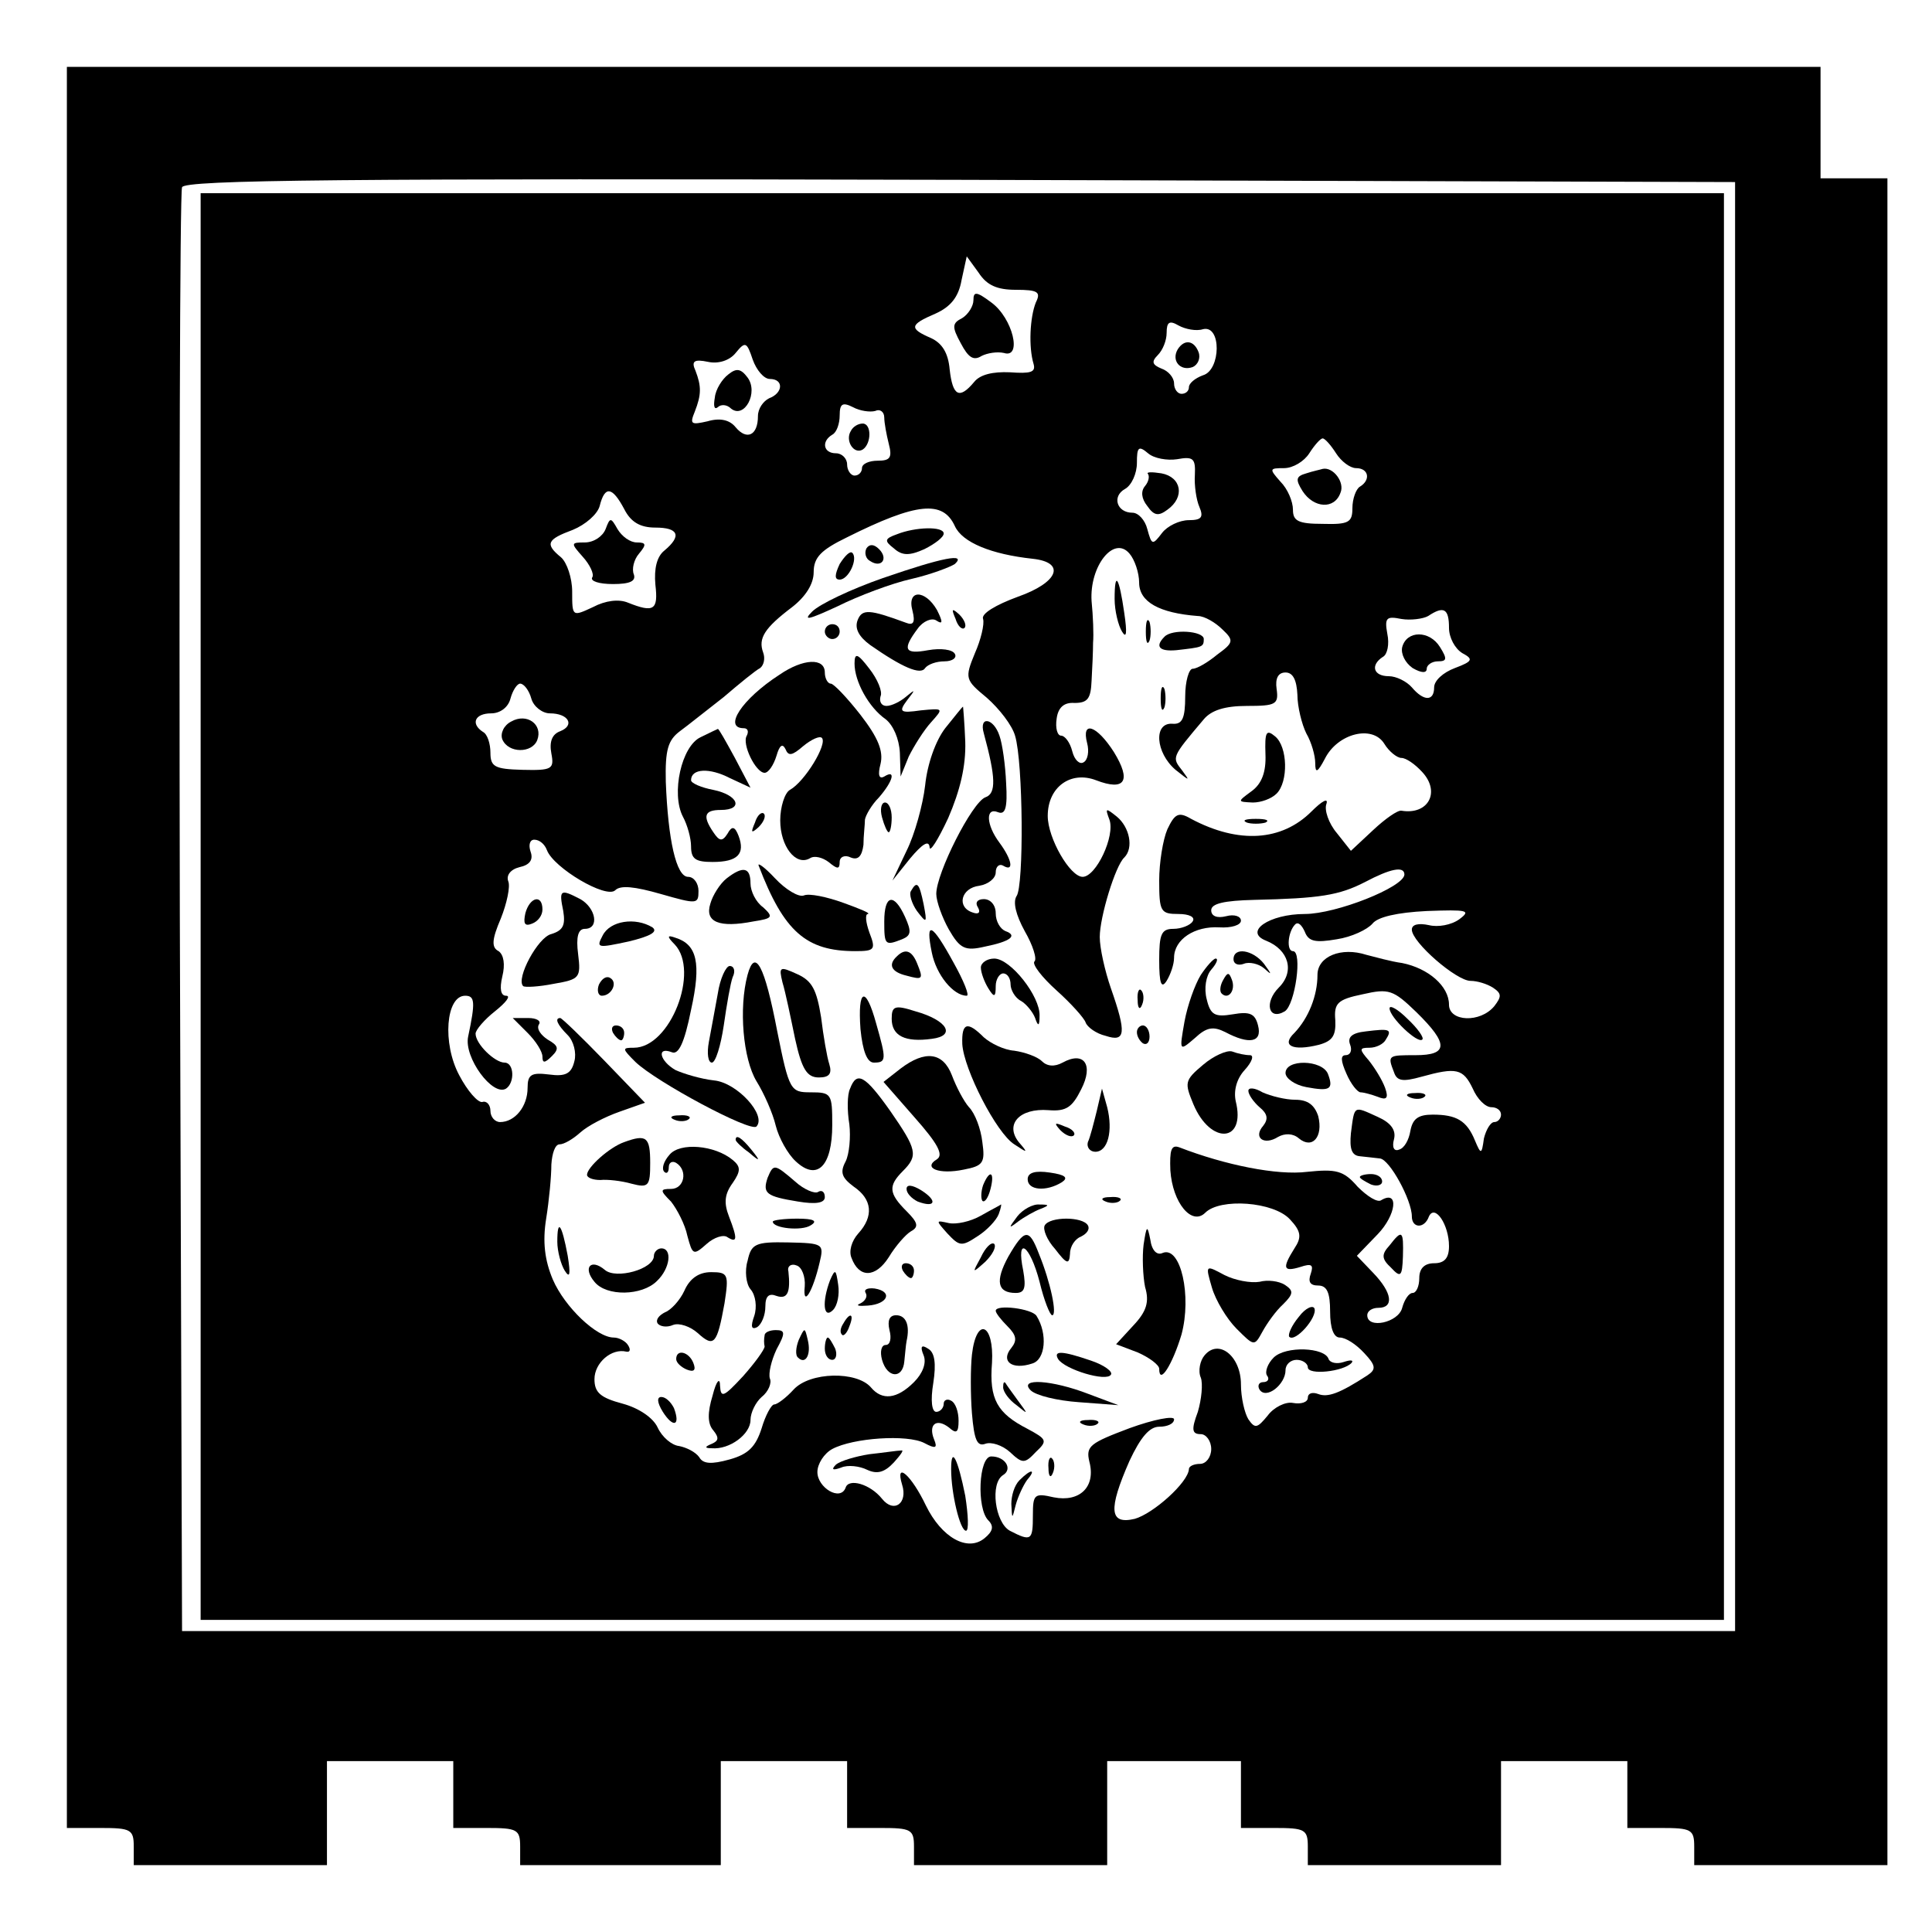 <?xml version="1.0" standalone="no"?>
<!DOCTYPE svg PUBLIC "-//W3C//DTD SVG 20010904//EN"
 "http://www.w3.org/TR/2001/REC-SVG-20010904/DTD/svg10.dtd">
<svg version="1.0" xmlns="http://www.w3.org/2000/svg"
 width="260pt" height="260pt" viewBox="0 0 260 260"
 preserveAspectRatio="xMidYMid meet">
<g transform="translate(0,260) scale(0.1,-0.1)"
fill="#000000" stroke="none">
<path d="M90 1325 l0 -1185 45 0 c41 0 45 -2 45 -25 l0 -25 130 0 130 0 0 70
0 70 85 0 85 0 0 -45 0 -45 45 0 c41 0 45 -2 45 -25 l0 -25 135 0 135 0 0 70
0 70 85 0 85 0 0 -45 0 -45 45 0 c41 0 45 -2 45 -25 l0 -25 130 0 130 0 0 70
0 70 90 0 90 0 0 -45 0 -45 45 0 c41 0 45 -2 45 -25 l0 -25 130 0 130 0 0 70
0 70 85 0 85 0 0 -45 0 -45 45 0 c41 0 45 -2 45 -25 l0 -25 130 0 130 0 0
1135 0 1135 -45 0 -45 0 0 75 0 75 -1180 0 -1180 0 0 -1185z m2245 55 l0 -975
-1045 0 -1045 0 -3 965 c-1 531 0 971 3 978 3 10 218 12 1047 10 l1043 -3 0
-975z"/>
<path d="M270 1380 l0 -960 1025 0 1025 0 0 960 0 960 -1025 0 -1025 0 0 -960z
m1097 830 c30 0 34 -3 27 -17 -8 -20 -10 -60 -3 -83 3 -11 -4 -13 -32 -11 -23
1 -40 -3 -48 -13 -20 -24 -29 -19 -33 17 -2 22 -10 35 -25 42 -30 13 -29 18 6
33 20 9 31 22 35 45 l7 32 16 -22 c11 -17 25 -23 50 -23z m252 -53 c25 6 24
-55 0 -62 -11 -4 -19 -11 -19 -16 0 -5 -4 -9 -10 -9 -5 0 -10 6 -10 14 0 8 -8
17 -17 20 -12 5 -14 9 -5 18 7 7 12 20 12 30 0 15 4 17 16 10 9 -5 24 -8 33
-5z m-583 -67 c19 0 18 -19 -1 -26 -8 -4 -15 -14 -15 -24 0 -26 -15 -33 -30
-15 -8 10 -21 13 -38 8 -22 -5 -24 -4 -17 13 9 23 9 34 1 55 -6 13 -2 16 17
12 14 -3 29 2 37 12 13 16 15 15 23 -9 5 -14 15 -26 23 -26z m142 -43 c6 3 12
-1 12 -9 0 -7 3 -23 6 -35 5 -19 2 -23 -15 -23 -11 0 -21 -4 -21 -10 0 -5 -4
-10 -10 -10 -5 0 -10 7 -10 15 0 8 -7 15 -15 15 -17 0 -20 16 -5 25 6 3 10 15
10 26 0 16 4 18 18 11 9 -5 23 -7 30 -5z m620 -57 c7 -11 19 -20 27 -20 17 0
20 -16 5 -25 -5 -3 -10 -16 -10 -29 0 -19 -5 -22 -40 -21 -33 0 -40 4 -40 19
0 11 -7 28 -17 38 -15 17 -15 18 5 18 12 0 27 9 34 20 7 11 15 20 18 20 3 0
11 -9 18 -20z m-214 -8 c22 4 25 1 24 -21 -1 -14 2 -34 6 -43 6 -14 3 -18 -14
-18 -13 0 -29 -8 -36 -17 -13 -17 -14 -17 -20 5 -3 12 -12 22 -20 22 -21 0
-28 22 -10 32 9 5 16 21 16 35 0 21 2 24 15 13 8 -7 26 -10 39 -8z m-744 -67
c9 -18 22 -25 42 -25 31 0 36 -11 12 -31 -10 -8 -14 -24 -12 -46 4 -34 -2 -38
-37 -24 -12 5 -30 3 -47 -6 -28 -13 -28 -13 -28 21 0 18 -7 39 -15 46 -22 18
-19 24 16 37 17 7 33 21 36 32 7 28 17 26 33 -4z m445 -23 c10 -22 49 -38 105
-44 45 -5 34 -32 -20 -51 -30 -11 -50 -23 -47 -30 2 -7 -3 -28 -11 -46 -14
-34 -13 -36 16 -60 17 -15 34 -37 38 -51 11 -36 12 -203 2 -216 -5 -8 -1 -25
11 -47 11 -19 17 -38 13 -41 -3 -4 10 -21 30 -39 19 -17 37 -37 39 -43 2 -6
14 -15 27 -18 27 -9 28 4 7 64 -8 23 -15 54 -15 69 0 27 21 96 33 107 13 13 7
41 -10 55 -15 12 -16 12 -10 -4 8 -22 -18 -77 -36 -77 -17 0 -47 52 -47 82 0
39 31 61 65 48 39 -15 48 -1 24 38 -23 36 -44 43 -36 12 3 -11 1 -23 -5 -26
-5 -3 -12 3 -15 15 -3 12 -10 21 -15 21 -5 0 -8 10 -6 23 2 15 10 22 24 21 18
0 22 6 23 30 1 17 2 40 2 51 1 11 0 36 -2 56 -3 47 30 89 51 64 7 -8 13 -26
13 -39 0 -26 27 -41 79 -45 9 0 24 -9 33 -18 16 -15 15 -18 -7 -34 -12 -10
-27 -19 -33 -19 -5 0 -10 -17 -10 -37 0 -30 -4 -38 -17 -37 -26 2 -23 -39 4
-62 19 -15 20 -16 9 -1 -14 18 -15 17 29 69 10 12 28 18 58 18 39 0 43 2 40
23 -2 14 2 22 12 22 10 0 15 -10 16 -30 0 -16 6 -40 12 -52 7 -12 12 -30 12
-40 0 -14 3 -13 13 6 17 34 64 46 80 20 6 -10 17 -19 23 -19 6 0 18 -8 28 -19
25 -27 8 -58 -28 -52 -5 1 -22 -11 -38 -26 l-30 -28 -19 24 c-11 13 -17 31
-14 39 3 9 -6 4 -20 -10 -40 -40 -98 -44 -162 -10 -17 10 -22 7 -32 -14 -6
-14 -11 -45 -11 -69 0 -42 2 -45 26 -45 14 0 23 -4 19 -10 -3 -5 -15 -10 -26
-10 -16 0 -19 -7 -19 -42 0 -32 3 -39 10 -28 5 8 10 22 10 31 0 25 28 43 61
41 16 -1 29 3 29 9 0 6 -9 9 -20 6 -12 -3 -20 0 -20 8 0 9 17 13 58 14 88 2
114 6 149 24 34 18 53 22 53 10 -1 -17 -92 -53 -134 -53 -48 0 -83 -24 -52
-36 30 -12 39 -41 17 -63 -20 -20 -14 -45 8 -32 14 9 24 81 11 81 -9 0 -7 26
3 36 4 4 9 -1 13 -10 5 -13 14 -15 43 -10 20 3 41 13 48 21 7 9 33 15 73 17
55 2 60 1 44 -11 -11 -8 -29 -11 -41 -8 -14 3 -23 1 -23 -6 0 -17 60 -69 79
-69 9 0 22 -4 30 -9 12 -8 12 -12 2 -25 -19 -23 -61 -21 -61 2 0 25 -28 49
-63 56 -15 2 -36 8 -48 11 -34 11 -66 -2 -66 -27 0 -28 -12 -58 -31 -78 -18
-17 -3 -25 33 -16 18 5 23 12 22 33 -2 23 3 28 37 35 35 8 41 6 72 -24 44 -43
43 -58 -1 -58 -37 0 -38 0 -29 -23 4 -12 12 -13 37 -6 47 13 56 11 69 -16 6
-14 17 -25 25 -25 7 0 13 -4 13 -10 0 -5 -4 -10 -9 -10 -5 0 -11 -10 -14 -22
-3 -22 -4 -22 -12 -3 -11 27 -25 35 -57 35 -20 0 -27 -6 -30 -22 -2 -12 -8
-23 -15 -25 -7 -3 -10 3 -7 14 3 12 -4 22 -22 30 -33 15 -31 16 -36 -22 -2
-21 1 -30 12 -31 8 -1 20 -2 27 -3 13 -1 43 -56 43 -78 0 -16 17 -17 23 0 8
17 27 -11 27 -40 0 -16 -6 -23 -20 -23 -13 0 -20 -7 -20 -20 0 -11 -4 -20 -9
-20 -5 0 -11 -9 -14 -20 -5 -20 -47 -29 -47 -10 0 6 7 10 15 10 21 0 19 20 -7
47 l-22 23 28 29 c25 26 29 60 5 46 -5 -4 -19 5 -32 18 -19 22 -29 24 -68 20
-40 -5 -110 9 -172 33 -11 4 -13 -4 -12 -31 3 -44 29 -75 47 -57 20 20 92 15
114 -9 15 -16 16 -24 6 -39 -17 -27 -15 -32 8 -25 15 5 18 3 14 -9 -4 -11 -1
-16 10 -16 12 0 16 -10 16 -35 0 -23 5 -35 13 -35 8 0 22 -9 33 -21 16 -17 16
-22 4 -30 -37 -24 -53 -30 -66 -25 -8 3 -14 1 -14 -5 0 -6 -9 -9 -20 -7 -10 2
-26 -6 -34 -17 -14 -17 -17 -18 -26 -5 -5 8 -10 29 -10 47 0 38 -30 62 -49 39
-6 -7 -9 -21 -5 -30 3 -8 1 -29 -4 -46 -9 -24 -8 -30 4 -30 7 0 14 -9 14 -20
0 -11 -7 -20 -15 -20 -8 0 -15 -3 -15 -7 -1 -18 -48 -60 -73 -67 -34 -8 -36
12 -7 78 15 32 27 46 40 46 11 0 20 4 20 10 0 5 -27 0 -60 -12 -53 -20 -59
-24 -54 -45 9 -34 -13 -55 -48 -48 -26 6 -28 4 -28 -24 0 -34 -2 -36 -31 -21
-20 11 -27 64 -9 75 13 8 3 25 -16 25 -17 0 -20 -70 -4 -86 8 -8 6 -15 -5 -24
-23 -19 -58 1 -79 44 -19 40 -42 61 -32 28 8 -25 -11 -39 -27 -19 -16 20 -45
28 -49 15 -7 -19 -38 0 -38 21 0 11 9 25 20 31 28 15 101 20 124 8 15 -8 18
-7 13 5 -8 20 3 29 20 16 10 -9 13 -7 13 9 0 12 -4 24 -10 27 -5 3 -10 1 -10
-4 0 -6 -5 -11 -10 -11 -6 0 -8 15 -4 39 4 26 2 41 -7 46 -9 6 -11 3 -6 -9 4
-10 -1 -24 -13 -36 -23 -23 -43 -25 -58 -7 -19 22 -82 21 -104 -3 -10 -11 -22
-20 -26 -20 -4 0 -12 -15 -17 -32 -8 -25 -18 -35 -43 -42 -25 -7 -36 -6 -41 3
-5 7 -17 13 -27 15 -10 1 -23 12 -29 25 -6 13 -25 26 -47 32 -30 8 -38 15 -38
33 0 22 23 42 43 37 5 -1 6 3 2 9 -3 5 -12 10 -19 10 -23 0 -66 41 -82 78 -11
26 -14 51 -9 82 4 25 7 57 7 73 1 15 5 27 11 27 6 0 18 7 28 16 10 9 33 21 53
28 l34 12 -55 57 c-30 31 -57 57 -59 57 -8 0 -4 -9 10 -23 8 -8 12 -24 9 -35
-4 -17 -12 -21 -34 -18 -24 3 -29 0 -29 -18 0 -25 -17 -46 -37 -46 -7 0 -13 7
-13 15 0 8 -5 14 -11 12 -6 -1 -20 15 -31 36 -23 43 -18 107 8 107 13 0 14 -8
4 -55 -6 -28 33 -81 51 -70 12 8 11 35 -2 35 -13 0 -39 25 -39 39 0 5 12 19
26 30 15 12 22 21 15 21 -7 0 -9 9 -5 26 4 16 2 29 -5 34 -10 5 -9 16 3 44 8
20 13 43 10 50 -3 8 3 16 15 19 14 3 19 10 15 21 -3 9 -1 16 5 16 7 0 14 -6
17 -14 9 -24 80 -66 92 -54 7 7 26 5 61 -5 49 -14 51 -14 51 4 0 10 -6 19 -14
19 -16 0 -27 50 -30 128 -1 43 3 56 19 68 11 8 37 29 59 46 21 18 43 36 49 39
5 4 7 13 4 21 -7 19 2 33 39 61 18 14 29 31 29 47 0 20 10 30 45 47 94 47 129
50 145 15z m665 -137 c0 -13 8 -28 18 -34 15 -8 14 -11 -10 -20 -16 -6 -28
-17 -28 -26 0 -19 -14 -19 -30 0 -7 8 -21 15 -31 15 -21 0 -25 15 -8 26 6 3 9
17 6 31 -4 22 -1 24 19 20 12 -2 29 0 36 4 21 14 28 10 28 -16z m-1235 -95 c3
-11 15 -20 25 -20 25 0 34 -16 14 -24 -11 -4 -15 -14 -12 -30 4 -21 1 -23 -39
-22 -37 1 -43 4 -43 23 0 12 -4 25 -10 28 -17 11 -11 25 11 25 12 0 23 8 26
20 3 11 9 20 13 20 5 0 12 -9 15 -20z"/>
<path d="M1310 2196 c0 -8 -7 -19 -15 -24 -14 -7 -14 -12 -2 -34 10 -19 17
-24 28 -17 8 4 21 6 30 4 25 -8 12 47 -17 68 -20 15 -24 15 -24 3z"/>
<path d="M1585 2130 c-9 -15 3 -30 20 -24 7 3 11 12 8 20 -6 16 -19 18 -28 4z"/>
<path d="M980 2096 c-8 -6 -17 -20 -18 -31 -2 -11 -1 -17 4 -13 4 4 12 4 18
-2 18 -14 37 22 22 42 -9 12 -15 13 -26 4z"/>
<path d="M1145 2020 c-8 -13 4 -32 16 -25 12 8 12 35 0 35 -6 0 -13 -4 -16
-10z"/>
<path d="M1758 1963 c-14 -4 -15 -8 -5 -24 15 -23 43 -25 51 -2 6 14 -10 35
-24 32 -3 -1 -13 -3 -22 -6z"/>
<path d="M1545 1962 c2 -3 1 -10 -4 -16 -6 -7 -5 -17 3 -27 9 -13 15 -14 27
-5 24 17 19 44 -8 49 -13 2 -21 2 -18 -1z"/>
<path d="M815 1888 c-4 -10 -16 -18 -28 -18 -19 0 -19 -1 -3 -19 10 -11 16
-24 13 -28 -3 -5 9 -9 28 -9 23 0 31 4 28 13 -3 7 0 20 7 28 10 12 10 15 -3
15 -9 0 -20 8 -26 18 -9 16 -10 16 -16 0z"/>
<path d="M1207 1881 c-17 -6 -17 -9 -4 -19 11 -10 21 -10 41 -1 14 7 26 16 26
21 0 10 -38 9 -63 -1z"/>
<path d="M1166 1862 c-3 -6 -1 -14 5 -17 15 -10 25 3 12 16 -7 7 -13 7 -17 1z"/>
<path d="M1130 1841 c-7 -15 -7 -21 0 -21 12 0 25 28 17 36 -3 3 -10 -4 -17
-15z"/>
<path d="M1188 1822 c-43 -15 -85 -35 -95 -45 -13 -13 -5 -11 34 7 28 14 73
31 100 37 26 6 52 16 58 20 16 15 -16 9 -97 -19z"/>
<path d="M1500 1794 c0 -16 5 -36 10 -44 6 -10 7 -2 3 25 -7 49 -13 58 -13 19z"/>
<path d="M1228 1778 c4 -16 1 -20 -9 -16 -49 18 -59 19 -65 3 -4 -11 2 -22 17
-33 43 -30 68 -41 74 -31 4 5 15 9 26 9 11 0 17 5 14 10 -3 6 -19 8 -36 5 -32
-6 -35 1 -14 29 7 10 19 15 25 11 9 -6 9 -2 1 14 -16 28 -41 28 -33 -1z"/>
<path d="M1286 1767 c3 -10 9 -15 12 -12 3 3 0 11 -7 18 -10 9 -11 8 -5 -6z"/>
<path d="M1542 1750 c0 -14 2 -19 5 -12 2 6 2 18 0 25 -3 6 -5 1 -5 -13z"/>
<path d="M1110 1750 c0 -5 5 -10 10 -10 6 0 10 5 10 10 0 6 -4 10 -10 10 -5 0
-10 -4 -10 -10z"/>
<path d="M1567 1743 c-13 -13 -7 -20 16 -18 35 4 37 4 37 15 0 11 -43 14 -53
3z"/>
<path d="M1150 1707 c0 -24 19 -59 42 -75 10 -8 18 -26 19 -45 l1 -32 11 27
c7 14 20 35 30 46 17 19 17 19 -14 16 -28 -4 -30 -2 -18 14 11 14 11 15 -1 5
-8 -7 -20 -13 -27 -13 -7 0 -10 6 -8 13 3 6 -4 23 -15 37 -16 21 -20 22 -20 7z"/>
<path d="M1049 1692 c-51 -33 -76 -72 -48 -72 5 0 7 -4 4 -10 -7 -11 12 -50
24 -50 5 0 12 10 16 23 4 14 8 17 12 9 4 -10 9 -9 24 4 11 9 22 14 25 11 8 -8
-23 -59 -43 -70 -7 -4 -13 -23 -13 -41 0 -35 21 -62 40 -51 6 4 17 1 25 -5 12
-10 15 -10 15 0 0 7 7 10 15 6 10 -4 15 2 17 17 0 12 2 27 2 34 1 6 9 20 19
30 19 22 23 38 7 28 -7 -4 -9 2 -5 17 4 17 -3 35 -27 66 -18 23 -36 42 -40 42
-4 0 -8 7 -8 15 0 20 -29 19 -61 -3z"/>
<path d="M1562 1660 c0 -14 2 -19 5 -12 2 6 2 18 0 25 -3 6 -5 1 -5 -13z"/>
<path d="M1272 1620 c-13 -17 -24 -48 -27 -77 -3 -26 -14 -66 -25 -88 l-19
-40 24 30 c16 19 25 25 26 15 0 -8 11 9 25 39 16 37 24 70 23 103 -1 26 -3 48
-3 47 -1 0 -11 -13 -24 -29z"/>
<path d="M1324 1613 c16 -59 17 -81 2 -86 -18 -7 -66 -102 -66 -130 0 -10 8
-32 17 -48 15 -26 22 -29 48 -23 35 7 45 15 28 21 -7 3 -13 13 -13 24 0 11 -7
19 -16 19 -9 0 -12 -5 -8 -11 4 -7 1 -10 -7 -7 -22 7 -16 33 9 36 12 2 22 10
22 18 0 8 5 12 10 9 15 -9 12 8 -5 31 -18 24 -19 48 -2 41 10 -4 13 6 11 39
-1 24 -5 53 -9 64 -8 24 -28 27 -21 3z"/>
<path d="M943 1608 c-26 -12 -40 -76 -24 -107 6 -11 11 -29 11 -40 0 -17 6
-21 29 -21 34 0 44 11 35 35 -5 13 -9 14 -15 3 -7 -11 -11 -10 -19 2 -15 22
-12 30 10 30 31 0 24 20 -10 27 -16 3 -30 9 -30 13 0 16 25 17 52 3 l28 -13
-21 40 c-12 22 -22 40 -23 39 0 0 -11 -5 -23 -11z"/>
<path d="M1703 1585 c1 -24 -5 -40 -19 -50 -19 -14 -19 -14 2 -15 11 0 25 5
32 12 16 16 15 63 -2 77 -12 10 -14 6 -13 -24z"/>
<path d="M1187 1500 c3 -11 7 -20 9 -20 2 0 4 9 4 20 0 11 -4 20 -9 20 -5 0
-7 -9 -4 -20z"/>
<path d="M1016 1493 c-6 -14 -5 -15 5 -6 7 7 10 15 7 18 -3 3 -9 -2 -12 -12z"/>
<path d="M1678 1493 c6 -2 18 -2 25 0 6 3 1 5 -13 5 -14 0 -19 -2 -12 -5z"/>
<path d="M1021 1435 c34 -89 64 -115 130 -115 26 0 28 2 19 25 -5 14 -6 25 -2
25 4 1 -11 7 -33 15 -22 8 -46 13 -53 10 -7 -3 -25 8 -39 23 -14 15 -24 22
-22 17z"/>
<path d="M978 1418 c-9 -7 -19 -23 -22 -34 -8 -25 12 -33 58 -24 26 4 27 6 13
19 -10 7 -17 22 -17 32 0 22 -10 24 -32 7z"/>
<path d="M1226 1401 c-3 -4 1 -17 8 -27 13 -17 14 -17 9 9 -6 29 -9 32 -17 18z"/>
<path d="M758 1374 c3 -19 0 -26 -16 -31 -18 -4 -48 -60 -38 -70 2 -2 21 -1
41 3 35 6 37 8 33 40 -3 23 0 34 9 34 20 0 15 28 -6 40 -27 14 -29 13 -23 -16z"/>
<path d="M707 1371 c-3 -14 -1 -18 9 -14 8 3 14 11 14 19 0 21 -17 17 -23 -5z"/>
<path d="M1190 1360 c0 -32 1 -33 24 -24 12 5 13 10 4 30 -15 33 -28 30 -28
-6z"/>
<path d="M811 1341 c-9 -17 -7 -17 35 -8 29 7 40 13 32 19 -23 14 -57 9 -67
-11z"/>
<path d="M1254 1318 c6 -30 29 -58 47 -58 4 0 -4 20 -18 45 -29 53 -38 57 -29
13z"/>
<path d="M908 1329 c34 -36 -6 -139 -55 -139 -16 0 -16 -1 2 -19 28 -27 155
-95 163 -87 14 15 -26 59 -57 62 -18 2 -41 9 -52 14 -21 12 -26 32 -5 24 9 -4
17 12 26 57 14 63 8 88 -21 97 -11 4 -12 2 -1 -9z"/>
<path d="M1207 1313 c-12 -11 -8 -21 13 -26 22 -6 23 -5 14 17 -7 17 -16 20
-27 9z"/>
<path d="M1660 1309 c0 -6 6 -9 14 -6 7 3 20 0 27 -6 11 -10 11 -9 0 6 -15 19
-41 23 -41 6z"/>
<path d="M1006 1288 c-12 -45 -6 -113 12 -143 10 -16 22 -43 26 -60 4 -16 16
-38 27 -48 29 -27 49 -6 49 49 0 42 -1 44 -29 44 -27 0 -29 2 -45 82 -17 89
-30 113 -40 76z"/>
<path d="M1320 1298 c0 -7 5 -20 10 -28 8 -13 10 -12 10 3 0 9 5 17 10 17 6 0
10 -7 10 -15 0 -7 6 -18 14 -22 7 -4 16 -15 19 -23 4 -12 6 -11 6 3 1 26 -39
77 -61 77 -10 0 -18 -6 -18 -12z"/>
<path d="M1616 1288 c-8 -13 -18 -41 -22 -63 -7 -40 -7 -40 14 -22 16 15 25
16 41 8 32 -17 50 -14 44 9 -4 16 -11 19 -34 15 -24 -4 -30 -1 -35 20 -4 15
-1 32 6 40 7 8 10 15 6 15 -3 0 -12 -10 -20 -22z"/>
<path d="M966 1263 c-4 -21 -9 -50 -12 -65 -3 -16 -1 -28 4 -28 5 0 12 23 16
50 4 28 9 57 12 65 4 8 2 15 -4 15 -5 0 -13 -17 -16 -37z"/>
<path d="M1053 1278 c4 -13 11 -47 17 -76 9 -41 16 -52 32 -52 14 0 18 5 14
18 -3 9 -8 38 -11 63 -6 37 -12 49 -32 58 -24 11 -25 10 -20 -11z"/>
<path d="M806 1275 c-3 -8 -1 -15 4 -15 13 0 22 18 11 24 -5 3 -11 -1 -15 -9z"/>
<path d="M1646 1281 c-4 -7 -5 -15 -2 -18 9 -9 19 4 14 18 -4 11 -6 11 -12 0z"/>
<path d="M1531 1254 c0 -11 3 -14 6 -6 3 7 2 16 -1 19 -3 4 -6 -2 -5 -13z"/>
<path d="M1158 1215 c3 -30 9 -45 18 -45 17 0 17 4 3 53 -14 51 -25 47 -21 -8z"/>
<path d="M1200 1229 c0 -23 18 -32 54 -27 33 4 21 25 -22 37 -28 9 -32 7 -32
-10z"/>
<path d="M1870 1243 c0 -12 38 -48 44 -42 3 2 -6 15 -20 28 -13 13 -24 19 -24
14z"/>
<path d="M710 1210 c11 -11 20 -25 20 -32 0 -9 3 -9 13 1 10 10 8 14 -6 22 -9
6 -15 14 -12 20 4 5 -3 9 -14 9 l-21 0 20 -20z"/>
<path d="M825 1210 c3 -5 8 -10 11 -10 2 0 4 5 4 10 0 6 -5 10 -11 10 -5 0 -7
-4 -4 -10z"/>
<path d="M1295 1195 c2 -34 46 -120 70 -135 18 -12 19 -12 6 3 -19 24 1 46 40
43 24 -2 32 4 44 28 17 33 4 52 -25 36 -11 -6 -21 -5 -28 2 -6 6 -23 12 -37
14 -14 1 -32 10 -41 18 -22 22 -30 20 -29 -9z"/>
<path d="M1530 1211 c0 -6 4 -12 8 -15 5 -3 9 1 9 9 0 8 -4 15 -9 15 -4 0 -8
-4 -8 -9z"/>
<path d="M1838 1212 c-19 -2 -25 -8 -21 -18 3 -8 0 -14 -6 -14 -7 0 -7 -7 1
-25 6 -14 15 -25 19 -25 4 0 15 -3 23 -6 12 -5 15 -2 10 12 -4 11 -14 27 -22
37 -13 15 -13 17 1 17 9 0 19 5 22 11 9 14 5 15 -27 11z"/>
<path d="M1619 1167 c-25 -21 -25 -24 -13 -53 23 -55 71 -52 57 4 -3 14 1 30
12 42 10 11 13 20 7 20 -6 0 -16 2 -24 5 -7 2 -25 -6 -39 -18z"/>
<path d="M1212 1162 l-23 -18 42 -48 c31 -35 39 -50 30 -56 -20 -12 3 -21 36
-14 26 5 29 9 25 37 -2 18 -10 39 -18 47 -7 8 -17 27 -23 43 -12 31 -36 34
-69 9z"/>
<path d="M1730 1156 c0 -7 12 -16 28 -19 32 -6 37 -3 29 18 -8 19 -57 20 -57
1z"/>
<path d="M1144 1135 c-4 -8 -4 -30 -1 -48 2 -17 0 -40 -5 -50 -8 -15 -5 -22
11 -34 25 -17 27 -40 6 -63 -9 -10 -13 -24 -9 -33 10 -27 32 -27 50 1 9 15 23
31 30 35 11 6 9 12 -6 27 -24 24 -25 34 -5 54 21 21 19 29 -17 81 -34 48 -45
54 -54 30z"/>
<path d="M1680 1132 c0 -5 7 -15 15 -22 11 -9 12 -16 5 -25 -14 -16 1 -27 20
-15 9 5 20 5 28 -2 18 -15 33 2 26 30 -5 15 -14 22 -31 22 -13 0 -33 5 -44 10
-10 6 -19 7 -19 2z"/>
<path d="M1476 1105 c-4 -16 -9 -36 -12 -42 -2 -7 3 -13 10 -13 17 0 24 28 16
60 l-7 25 -7 -30z"/>
<path d="M1898 1123 c7 -3 16 -2 19 1 4 3 -2 6 -13 5 -11 0 -14 -3 -6 -6z"/>
<path d="M908 1093 c7 -3 16 -2 19 1 4 3 -2 6 -13 5 -11 0 -14 -3 -6 -6z"/>
<path d="M1427 1079 c7 -7 15 -10 18 -7 3 3 -2 9 -12 12 -14 6 -15 5 -6 -5z"/>
<path d="M840 1063 c-20 -7 -50 -34 -50 -44 0 -4 8 -7 18 -7 9 1 28 -1 42 -5
23 -6 25 -3 25 28 0 35 -5 39 -35 28z"/>
<path d="M990 1066 c0 -2 8 -10 18 -17 15 -13 16 -12 3 4 -13 16 -21 21 -21
13z"/>
<path d="M901 1046 c-8 -9 -11 -19 -7 -23 3 -3 6 -1 6 6 0 7 5 9 10 6 16 -10
11 -35 -7 -35 -15 0 -15 -2 0 -17 8 -10 19 -31 22 -46 7 -26 8 -27 26 -11 10
9 23 13 28 9 13 -8 14 -3 2 28 -7 18 -6 30 5 45 11 16 11 22 0 31 -24 20 -71
24 -85 7z"/>
<path d="M1033 1015 c-7 -21 -2 -25 41 -32 24 -4 36 -2 36 6 0 7 -4 10 -9 7
-4 -3 -19 3 -31 14 -28 24 -29 24 -37 5z"/>
<path d="M1383 1013 c0 -15 25 -17 46 -4 9 6 5 10 -16 13 -20 3 -30 0 -30 -9z"/>
<path d="M1323 1005 c-3 -9 -3 -18 -1 -21 3 -3 8 4 11 16 6 23 -1 27 -10 5z"/>
<path d="M1830 1016 c0 -2 7 -6 15 -10 8 -3 15 -1 15 4 0 6 -7 10 -15 10 -8 0
-15 -2 -15 -4z"/>
<path d="M1220 1000 c0 -6 7 -13 15 -17 24 -9 27 1 5 15 -13 8 -20 8 -20 2z"/>
<path d="M1488 983 c7 -3 16 -2 19 1 4 3 -2 6 -13 5 -11 0 -14 -3 -6 -6z"/>
<path d="M1320 964 c-14 -8 -33 -12 -43 -10 -18 4 -18 4 -2 -14 16 -17 19 -18
40 -4 13 8 26 22 29 30 3 8 4 14 3 13 -1 -1 -13 -7 -27 -15z"/>
<path d="M1369 963 c-12 -16 -12 -17 1 -7 8 6 22 14 30 17 13 5 12 6 -1 6 -9
1 -23 -7 -30 -16z"/>
<path d="M1040 956 c0 -9 39 -13 51 -5 10 6 4 9 -18 9 -18 0 -33 -2 -33 -4z"/>
<path d="M1406 951 c-3 -5 3 -20 14 -32 16 -21 19 -21 20 -6 0 10 7 20 15 23
8 4 12 10 9 15 -7 12 -51 12 -58 0z"/>
<path d="M750 929 c0 -13 5 -31 10 -39 7 -11 8 -5 4 20 -8 43 -14 51 -14 19z"/>
<path d="M1539 925 c-2 -16 -1 -42 2 -57 6 -20 2 -33 -16 -52 l-23 -25 29 -11
c16 -7 29 -17 29 -22 0 -23 18 6 30 46 14 52 -1 119 -25 110 -8 -4 -15 3 -17
18 -4 20 -5 19 -9 -7z"/>
<path d="M1357 909 c-18 -33 -15 -49 10 -49 12 0 14 7 10 30 -10 48 9 35 22
-15 6 -25 14 -45 17 -45 7 0 -2 44 -18 83 -13 34 -19 34 -41 -4z"/>
<path d="M1870 924 c-11 -12 -11 -18 2 -30 13 -14 15 -12 16 15 1 35 -1 37
-18 15z"/>
<path d="M1006 903 c-4 -13 -2 -31 4 -38 7 -8 9 -24 5 -36 -5 -14 -4 -19 4
-15 6 4 11 16 11 28 0 14 5 18 15 14 15 -5 19 5 16 33 -2 7 4 11 11 8 7 -2 12
-15 11 -28 -3 -30 11 -7 20 32 6 25 5 26 -42 27 -45 1 -50 -2 -55 -25z"/>
<path d="M1320 908 c-12 -22 -12 -22 6 -6 10 10 15 20 12 24 -4 3 -12 -5 -18
-18z"/>
<path d="M880 910 c0 -18 -51 -32 -66 -19 -19 16 -30 3 -14 -16 16 -20 64 -19
84 1 18 17 21 44 6 44 -5 0 -10 -5 -10 -10z"/>
<path d="M1215 890 c3 -5 8 -10 11 -10 2 0 4 5 4 10 0 6 -5 10 -11 10 -5 0 -7
-4 -4 -10z"/>
<path d="M1631 867 c5 -17 20 -42 33 -55 24 -24 24 -24 35 -4 6 11 18 28 28
37 14 14 14 18 2 26 -8 5 -23 7 -34 4 -12 -2 -33 2 -47 9 -26 14 -26 14 -17
-17z"/>
<path d="M921 863 c-6 -13 -18 -26 -26 -29 -8 -4 -13 -10 -10 -15 3 -4 12 -6
21 -2 8 3 23 -2 33 -11 22 -20 26 -15 36 40 6 39 5 42 -18 42 -17 0 -29 -9
-36 -25z"/>
<path d="M1117 877 c-11 -29 -9 -53 4 -40 6 6 9 21 7 34 -3 21 -4 22 -11 6z"/>
<path d="M1165 860 c3 -5 -1 -11 -7 -14 -7 -3 -3 -4 10 -3 27 2 34 19 9 23 -9
1 -15 -1 -12 -6z"/>
<path d="M1748 828 c-10 -12 -15 -24 -13 -27 8 -8 38 26 34 38 -2 5 -12 1 -21
-11z"/>
<path d="M1340 836 c0 -3 7 -12 16 -21 12 -12 13 -19 5 -29 -15 -18 1 -30 28
-21 18 5 21 40 6 64 -6 10 -55 16 -55 7z"/>
<path d="M1135 819 c-4 -6 -5 -12 -2 -15 2 -3 7 2 10 11 7 17 1 20 -8 4z"/>
<path d="M1197 810 c3 -11 1 -20 -5 -20 -6 0 -8 -9 -5 -20 7 -25 28 -26 30 -2
1 9 2 22 3 27 5 22 -1 35 -14 35 -9 0 -12 -7 -9 -20z"/>
<path d="M1029 803 c-1 -5 -1 -11 0 -15 0 -4 -13 -22 -29 -40 -26 -28 -30 -30
-31 -13 0 12 -5 7 -10 -13 -7 -23 -7 -38 1 -47 8 -10 7 -14 -2 -18 -10 -4 -10
-6 0 -6 24 -2 52 19 52 38 0 10 7 24 15 31 9 7 14 19 11 25 -2 7 2 24 9 39 12
22 12 26 -1 26 -8 0 -15 -3 -15 -7z"/>
<path d="M1075 797 c-4 -10 -5 -21 -1 -24 10 -10 18 4 13 24 -4 17 -4 17 -12
0z"/>
<path d="M1308 777 c-2 -18 -2 -54 0 -79 3 -36 7 -45 18 -41 8 3 23 -2 33 -11
17 -16 20 -16 35 0 16 15 15 17 -11 31 -41 21 -52 40 -48 89 3 53 -21 63 -27
11z"/>
<path d="M1110 785 c0 -8 4 -15 10 -15 5 0 7 7 4 15 -4 8 -8 15 -10 15 -2 0
-4 -7 -4 -15z"/>
<path d="M1714 773 c-8 -8 -12 -19 -9 -24 4 -5 1 -9 -5 -9 -6 0 -8 -5 -5 -10
9 -14 35 7 35 26 0 8 7 14 15 14 8 0 15 -5 15 -10 0 -11 48 -6 59 6 3 4 -2 4
-11 1 -9 -3 -18 -1 -20 4 -5 16 -58 18 -74 2z"/>
<path d="M910 771 c0 -5 7 -11 14 -14 10 -4 13 -1 9 9 -6 15 -23 19 -23 5z"/>
<path d="M1424 771 c9 -14 65 -31 71 -21 3 4 -9 13 -27 19 -38 13 -51 14 -44
2z"/>
<path d="M1350 733 c0 -6 8 -17 18 -24 16 -13 16 -13 2 6 -8 11 -16 22 -17 24
-2 2 -3 0 -3 -6z"/>
<path d="M1387 729 c7 -7 36 -14 65 -16 l53 -4 -40 15 c-49 19 -95 22 -78 5z"/>
<path d="M892 700 c14 -22 24 -19 15 5 -4 8 -11 15 -17 15 -6 0 -6 -7 2 -20z"/>
<path d="M1458 683 c7 -3 16 -2 19 1 4 3 -2 6 -13 5 -11 0 -14 -3 -6 -6z"/>
<path d="M1170 643 c-19 -3 -39 -9 -45 -14 -7 -7 -4 -8 7 -4 9 4 25 2 35 -3
13 -6 23 -4 36 10 9 10 14 17 10 16 -5 0 -24 -3 -43 -5z"/>
<path d="M1280 623 c0 -33 12 -83 20 -83 4 0 3 21 -1 47 -10 50 -19 68 -19 36z"/>
<path d="M1411 624 c0 -11 3 -14 6 -6 3 7 2 16 -1 19 -3 4 -6 -2 -5 -13z"/>
<path d="M1372 608 c-7 -7 -11 -21 -11 -32 1 -21 1 -21 6 -1 3 11 10 26 15 33
13 15 6 16 -10 0z"/>
<path d="M1887 1729 c-2 -9 4 -21 14 -28 12 -7 19 -7 19 -1 0 5 7 10 15 10 12
0 13 3 3 19 -14 23 -45 23 -51 0z"/>
<path d="M688 1629 c-10 -5 -15 -16 -12 -24 8 -19 40 -19 47 -1 8 21 -14 37
-35 25z"/>
</g>
</svg>
